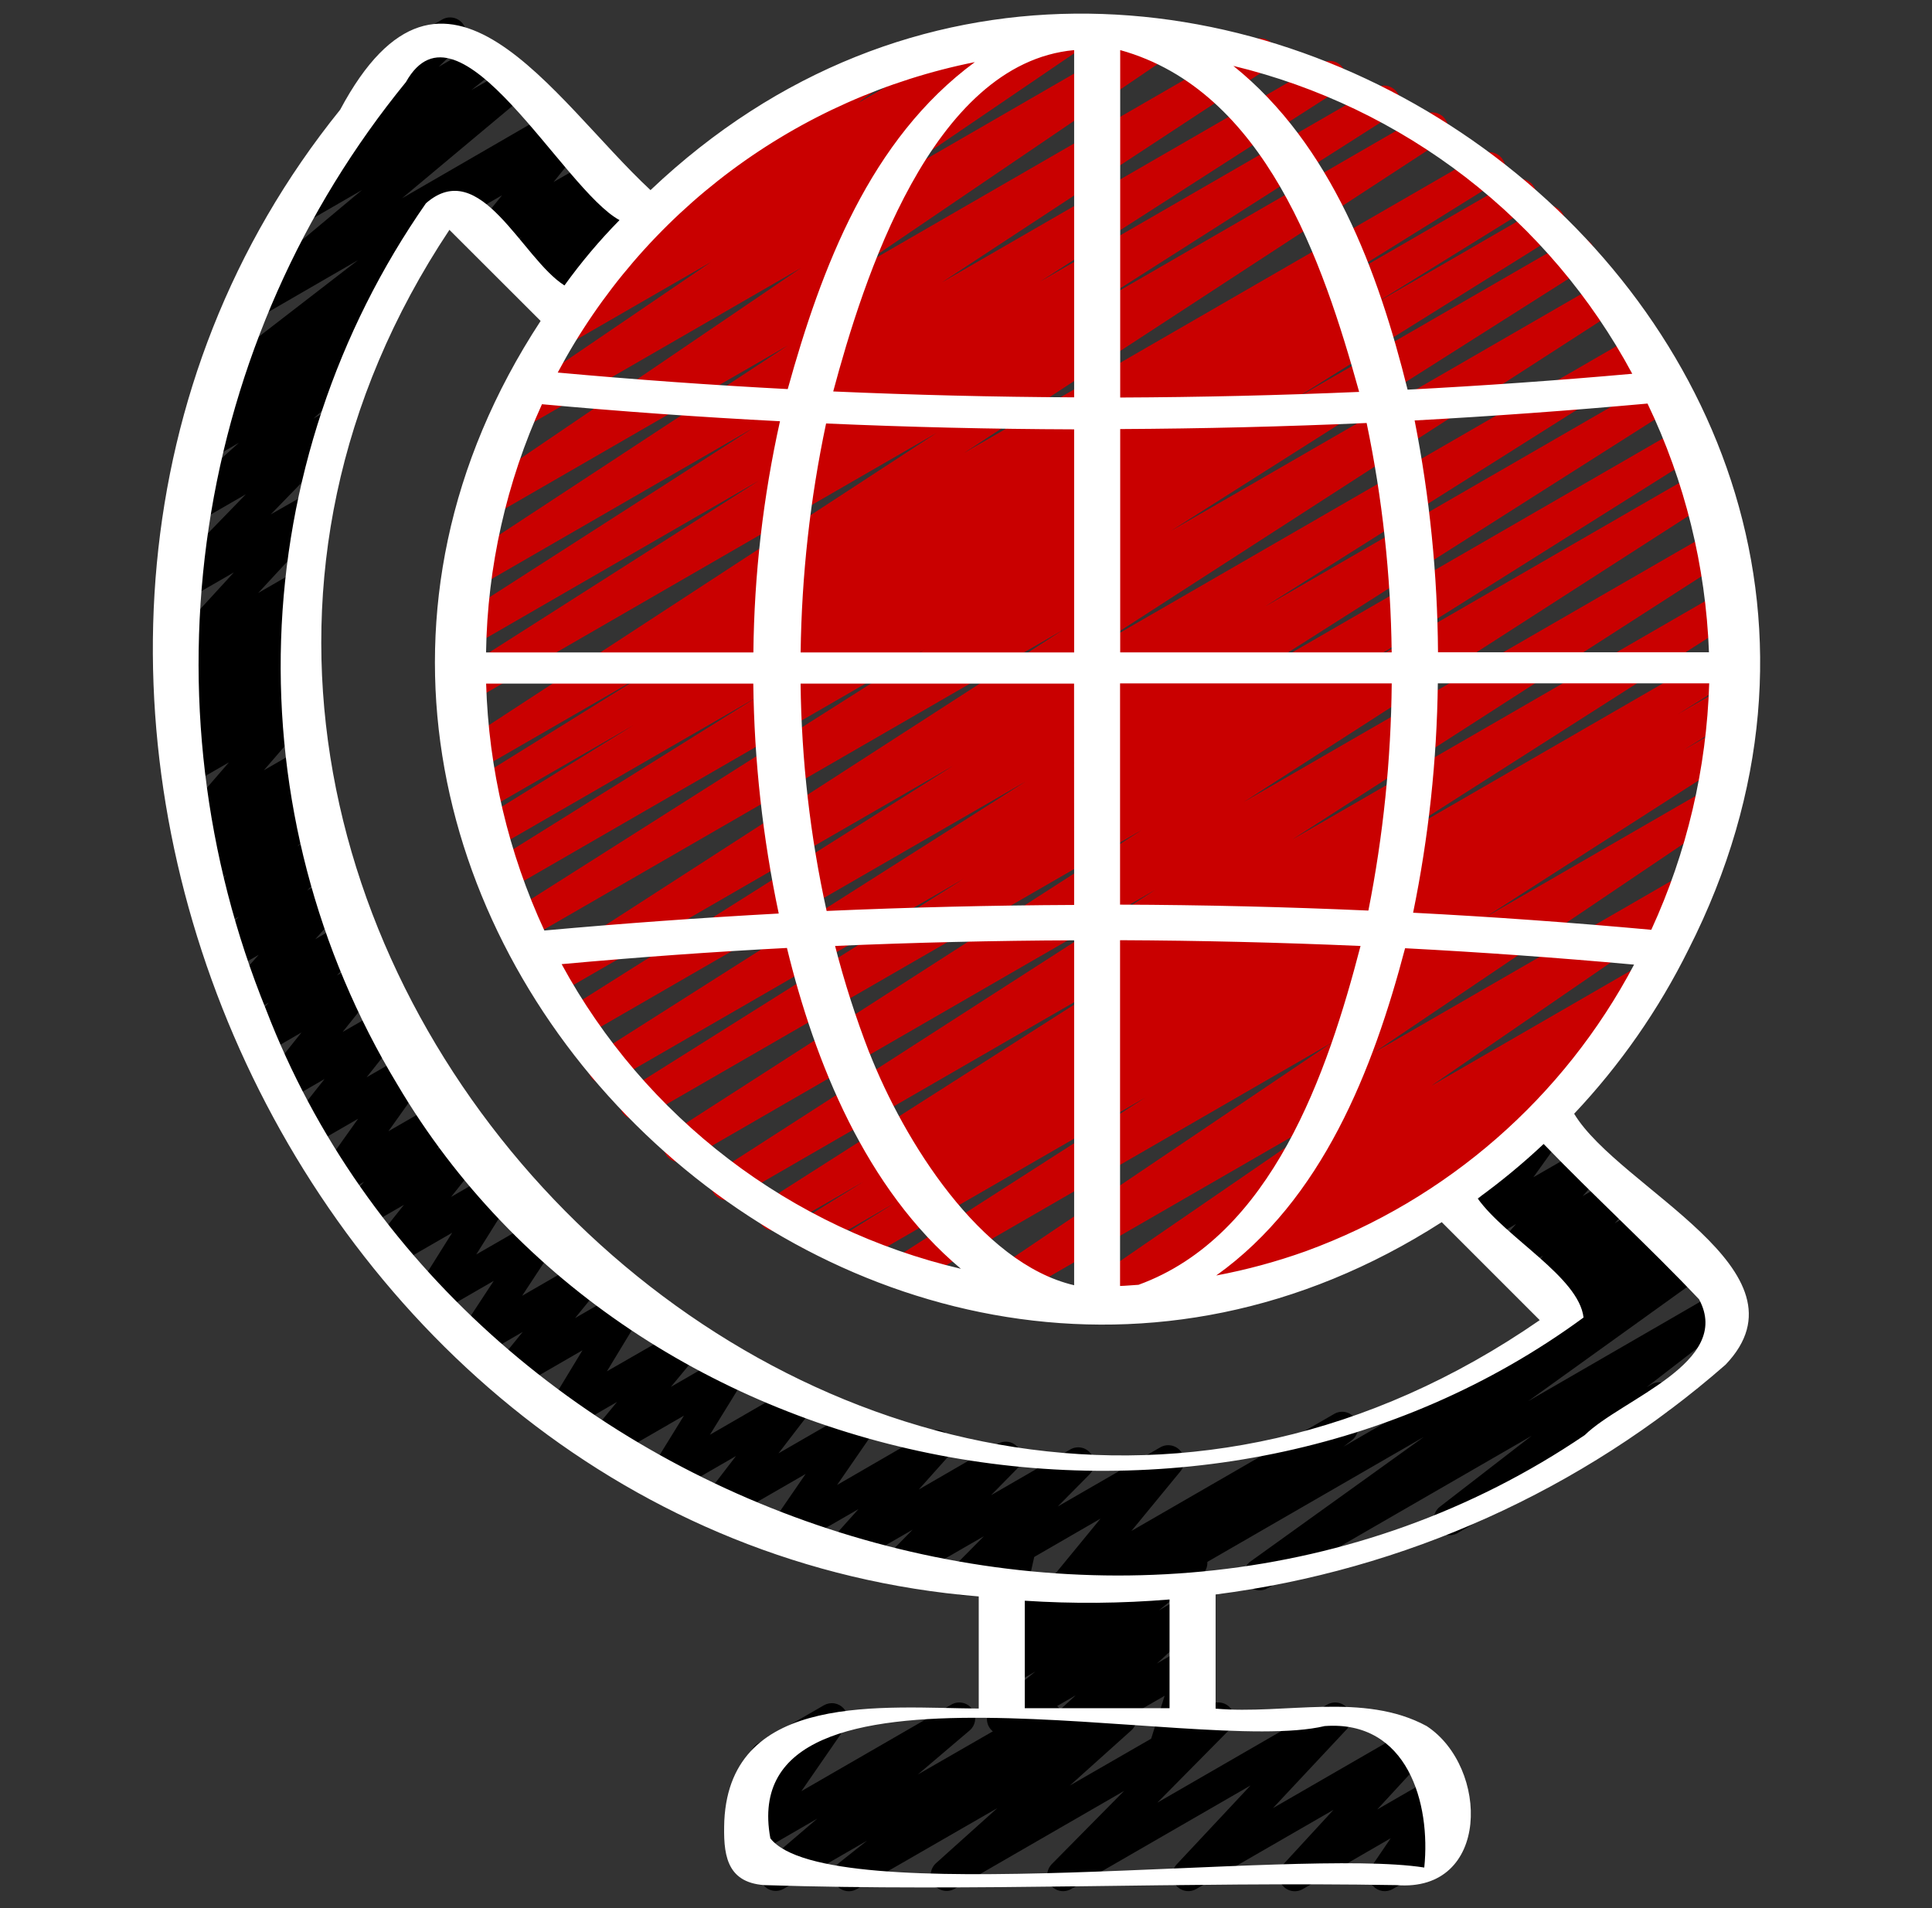 <svg width="81" height="80" viewBox="0 0 81 80" fill="none" xmlns="http://www.w3.org/2000/svg">
<rect x="0" y="0" width="81" height="80" fill="#333333" stroke="none"/>
<path d="M43.643 73.992C43.509 73.992 43.379 73.951 43.268 73.875C43.158 73.8 43.073 73.692 43.024 73.568C42.975 73.443 42.965 73.306 42.995 73.176C43.026 73.046 43.094 72.927 43.192 72.836L45.099 71.078L42.372 72.651C42.228 72.733 42.058 72.758 41.895 72.721C41.733 72.684 41.591 72.588 41.496 72.451C41.401 72.315 41.361 72.147 41.383 71.983C41.405 71.818 41.488 71.667 41.615 71.56L43.406 70.082L42.372 70.676C42.23 70.763 42.061 70.793 41.898 70.761C41.735 70.729 41.59 70.637 41.49 70.504C41.392 70.37 41.346 70.204 41.363 70.039C41.38 69.873 41.458 69.72 41.582 69.609L42.719 68.531L42.372 68.731C42.26 68.796 42.132 68.826 42.002 68.819C41.873 68.812 41.749 68.767 41.644 68.691C41.54 68.614 41.46 68.509 41.415 68.388C41.369 68.266 41.36 68.135 41.388 68.008L41.802 66.162C41.684 66.117 41.581 66.039 41.506 65.938C41.43 65.838 41.385 65.717 41.375 65.592C41.365 65.466 41.391 65.34 41.449 65.229C41.508 65.117 41.597 65.025 41.706 64.962L42.372 64.573C42.485 64.509 42.613 64.478 42.742 64.485C42.872 64.492 42.996 64.537 43.1 64.614C43.205 64.69 43.285 64.796 43.33 64.917C43.376 65.038 43.385 65.17 43.356 65.296L43.016 66.815L46.94 64.548C47.083 64.46 47.252 64.429 47.416 64.46C47.581 64.492 47.727 64.584 47.826 64.718C47.926 64.852 47.972 65.019 47.954 65.185C47.937 65.351 47.858 65.504 47.732 65.615L46.592 66.694L49.623 64.945C49.768 64.864 49.938 64.838 50.1 64.875C50.262 64.912 50.405 65.008 50.5 65.145C50.594 65.282 50.635 65.449 50.613 65.614C50.591 65.779 50.508 65.929 50.38 66.036L48.59 67.516L49.632 66.915C49.774 66.835 49.941 66.809 50.1 66.844C50.26 66.878 50.401 66.969 50.498 67.1C50.594 67.232 50.639 67.394 50.624 67.556C50.609 67.719 50.535 67.87 50.416 67.981L48.508 69.742L49.642 69.087C49.758 69.019 49.892 68.989 50.026 68.999C50.16 69.009 50.288 69.059 50.392 69.143C50.498 69.227 50.575 69.34 50.614 69.469C50.653 69.597 50.653 69.735 50.612 69.863L49.954 71.966C50.076 71.962 50.197 71.991 50.305 72.049C50.413 72.107 50.503 72.193 50.567 72.297C50.655 72.451 50.679 72.632 50.633 72.803C50.587 72.973 50.476 73.118 50.323 73.207L49.171 73.874C49.055 73.941 48.921 73.972 48.787 73.962C48.653 73.952 48.525 73.901 48.42 73.818C48.315 73.734 48.238 73.62 48.199 73.492C48.16 73.363 48.16 73.226 48.2 73.097L48.828 71.097L43.971 73.897C43.872 73.958 43.759 73.99 43.643 73.992Z" fill="black"/>
<path d="M65.56 55.722C65.43 55.721 65.303 55.683 65.195 55.612C65.086 55.54 65.001 55.439 64.949 55.319C64.898 55.2 64.882 55.068 64.904 54.94C64.927 54.812 64.986 54.694 65.075 54.599L65.608 54.032L64.767 54.518C64.63 54.597 64.469 54.625 64.313 54.596C64.157 54.567 64.016 54.484 63.916 54.361C63.816 54.238 63.763 54.083 63.767 53.925C63.771 53.766 63.831 53.614 63.936 53.496L64.698 52.643L63.544 53.31C63.408 53.388 63.248 53.416 63.093 53.388C62.938 53.359 62.798 53.277 62.697 53.156C62.597 53.034 62.543 52.881 62.545 52.723C62.547 52.566 62.605 52.414 62.708 52.295L63.562 51.319L62.278 52.06C62.146 52.136 61.991 52.165 61.841 52.142C61.69 52.118 61.552 52.043 61.45 51.93C61.347 51.817 61.287 51.672 61.278 51.52C61.27 51.368 61.314 51.217 61.403 51.094L63.066 48.776C62.947 48.733 62.843 48.657 62.766 48.557C62.689 48.457 62.642 48.337 62.63 48.211C62.619 48.086 62.643 47.959 62.701 47.847C62.758 47.734 62.846 47.641 62.955 47.576L64.746 46.534C64.878 46.457 65.032 46.428 65.183 46.452C65.333 46.476 65.471 46.55 65.573 46.663C65.676 46.777 65.736 46.921 65.745 47.074C65.753 47.226 65.709 47.376 65.62 47.5L64.287 49.358L66.37 48.158C66.506 48.078 66.667 48.05 66.822 48.078C66.978 48.106 67.119 48.188 67.219 48.311C67.32 48.433 67.373 48.587 67.371 48.745C67.368 48.903 67.31 49.055 67.206 49.174L66.354 50.148L67.628 49.414C67.765 49.335 67.926 49.308 68.081 49.337C68.236 49.366 68.376 49.449 68.476 49.571C68.576 49.694 68.629 49.848 68.626 50.006C68.623 50.163 68.564 50.315 68.459 50.434L67.695 51.288L68.843 50.622C68.981 50.543 69.143 50.517 69.299 50.547C69.455 50.578 69.595 50.663 69.694 50.787C69.793 50.912 69.844 51.068 69.838 51.226C69.832 51.385 69.769 51.537 69.662 51.654L69.128 52.218L69.958 51.74C70.11 51.66 70.287 51.643 70.452 51.691C70.618 51.739 70.758 51.848 70.844 51.997C70.93 52.146 70.955 52.322 70.914 52.49C70.873 52.657 70.769 52.801 70.624 52.894L65.888 55.628C65.789 55.688 65.676 55.72 65.56 55.722Z" fill="black"/>
<path d="M22.674 12.856C22.542 12.857 22.413 12.818 22.303 12.745C22.193 12.672 22.107 12.568 22.056 12.446C22.005 12.325 21.992 12.19 22.017 12.061C22.043 11.931 22.106 11.812 22.199 11.719L22.427 11.49L21.976 11.756C21.839 11.835 21.677 11.863 21.521 11.834C21.365 11.805 21.225 11.72 21.125 11.597C21.025 11.473 20.973 11.318 20.977 11.159C20.982 11.001 21.043 10.849 21.15 10.731L21.859 9.951L20.779 10.574C20.645 10.651 20.487 10.678 20.334 10.652C20.181 10.625 20.043 10.546 19.942 10.429C19.841 10.311 19.784 10.162 19.782 10.006C19.779 9.851 19.83 9.7 19.927 9.579L21.047 8.188L19.352 9.166C19.277 9.214 19.192 9.246 19.103 9.261C19.014 9.275 18.924 9.272 18.836 9.251C18.749 9.229 18.667 9.19 18.595 9.136C18.523 9.082 18.463 9.014 18.418 8.937C18.373 8.859 18.344 8.773 18.333 8.683C18.322 8.594 18.329 8.504 18.355 8.417C18.38 8.331 18.422 8.251 18.479 8.181C18.536 8.111 18.606 8.054 18.686 8.012L23.476 5.247C23.611 5.17 23.768 5.142 23.921 5.169C24.074 5.195 24.213 5.274 24.314 5.392C24.415 5.51 24.471 5.659 24.474 5.814C24.477 5.969 24.425 6.12 24.328 6.242L23.208 7.632L24.896 6.658C25.034 6.578 25.195 6.551 25.352 6.58C25.508 6.609 25.648 6.693 25.748 6.817C25.848 6.941 25.9 7.096 25.895 7.255C25.891 7.413 25.83 7.565 25.723 7.683L25.015 8.462L26.082 7.843C26.222 7.762 26.386 7.735 26.544 7.767C26.703 7.798 26.844 7.886 26.943 8.014C27.041 8.141 27.09 8.301 27.08 8.462C27.07 8.623 27.002 8.775 26.888 8.89L26.382 9.399C26.526 9.405 26.665 9.457 26.777 9.548C26.889 9.64 26.969 9.765 27.003 9.906C27.038 10.046 27.026 10.194 26.969 10.327C26.912 10.46 26.814 10.571 26.688 10.643L23 12.776C22.9 12.831 22.788 12.859 22.674 12.856Z" fill="black"/>
<path d="M44.596 67.267C44.47 67.267 44.346 67.231 44.24 67.164C44.133 67.096 44.048 67 43.994 66.886C43.94 66.772 43.919 66.644 43.934 66.519C43.95 66.394 44 66.275 44.081 66.178L46.139 63.671L40.726 66.8C40.586 66.881 40.422 66.908 40.264 66.877C40.105 66.846 39.964 66.758 39.865 66.63C39.767 66.503 39.718 66.344 39.727 66.183C39.737 66.022 39.805 65.87 39.918 65.755L41.251 64.408L37.977 66.294C37.837 66.374 37.673 66.401 37.515 66.37C37.357 66.339 37.215 66.252 37.117 66.125C37.018 65.997 36.968 65.838 36.978 65.678C36.987 65.517 37.054 65.365 37.167 65.25L38.262 64.134L35.583 65.679C35.446 65.758 35.285 65.786 35.129 65.757C34.973 65.729 34.833 65.645 34.733 65.522C34.633 65.399 34.58 65.245 34.583 65.086C34.587 64.928 34.647 64.776 34.752 64.658L35.991 63.272L33.191 64.887C33.06 64.962 32.907 64.991 32.758 64.968C32.608 64.945 32.471 64.872 32.369 64.761C32.266 64.65 32.205 64.507 32.194 64.356C32.183 64.205 32.224 64.055 32.31 63.931L33.776 61.798L30.398 63.747C30.264 63.823 30.108 63.851 29.957 63.826C29.805 63.8 29.667 63.723 29.566 63.608C29.464 63.492 29.406 63.345 29.401 63.191C29.395 63.038 29.443 62.887 29.537 62.764L30.857 61.046L28.139 62.614C28.01 62.69 27.859 62.72 27.711 62.7C27.562 62.679 27.425 62.61 27.321 62.502C27.217 62.394 27.153 62.254 27.138 62.105C27.123 61.956 27.159 61.806 27.239 61.68L28.675 59.352L25.608 61.124C25.473 61.202 25.315 61.23 25.162 61.203C25.008 61.176 24.869 61.096 24.768 60.977C24.668 60.858 24.612 60.708 24.61 60.552C24.609 60.396 24.662 60.245 24.761 60.124L25.87 58.778L23.87 59.934C23.742 60.007 23.593 60.035 23.447 60.015C23.301 59.995 23.166 59.927 23.063 59.821C22.96 59.716 22.894 59.58 22.877 59.433C22.86 59.287 22.891 59.139 22.967 59.012L24.421 56.612L21.651 58.212C21.516 58.29 21.358 58.318 21.205 58.291C21.052 58.265 20.912 58.186 20.811 58.067C20.71 57.949 20.654 57.799 20.652 57.643C20.65 57.487 20.703 57.336 20.8 57.215L21.914 55.844L20.125 56.878C19.995 56.953 19.843 56.981 19.695 56.96C19.547 56.938 19.41 56.867 19.307 56.758C19.204 56.649 19.141 56.508 19.128 56.359C19.114 56.21 19.152 56.06 19.234 55.935L20.701 53.702L18.31 55.082C18.181 55.156 18.03 55.186 17.883 55.165C17.735 55.144 17.599 55.074 17.495 54.967C17.392 54.859 17.328 54.72 17.313 54.572C17.298 54.423 17.333 54.274 17.413 54.148L18.958 51.684L16.537 53.082C16.402 53.159 16.245 53.187 16.092 53.161C15.939 53.135 15.8 53.056 15.699 52.939C15.598 52.821 15.541 52.672 15.538 52.517C15.535 52.362 15.586 52.211 15.682 52.09L16.936 50.514L15.27 51.475C15.132 51.554 14.971 51.582 14.815 51.552C14.659 51.523 14.518 51.439 14.418 51.316C14.319 51.192 14.266 51.037 14.271 50.878C14.275 50.719 14.336 50.567 14.443 50.45L15.266 49.547L14.299 50.104C14.167 50.18 14.014 50.209 13.863 50.185C13.713 50.162 13.575 50.087 13.473 49.975C13.371 49.862 13.31 49.718 13.301 49.566C13.292 49.415 13.335 49.264 13.423 49.14L15.014 46.906L13.014 48.06C12.88 48.138 12.723 48.166 12.57 48.14C12.417 48.114 12.278 48.036 12.177 47.918C12.075 47.801 12.018 47.652 12.015 47.497C12.011 47.343 12.062 47.191 12.158 47.07L13.607 45.239L11.975 46.182C11.841 46.259 11.683 46.288 11.53 46.262C11.376 46.235 11.237 46.157 11.136 46.038C11.034 45.92 10.978 45.771 10.975 45.615C10.973 45.46 11.024 45.308 11.122 45.187L12.64 43.288L11.026 44.222C10.888 44.301 10.726 44.328 10.57 44.299C10.414 44.269 10.273 44.185 10.174 44.06C10.074 43.936 10.022 43.781 10.027 43.622C10.033 43.463 10.095 43.311 10.202 43.194L11.268 42.035L10.335 42.568C10.198 42.647 10.037 42.675 9.882 42.646C9.726 42.618 9.586 42.535 9.486 42.412C9.386 42.29 9.332 42.135 9.336 41.977C9.339 41.819 9.398 41.667 9.503 41.548L10.847 40.031L9.66 40.716C9.522 40.797 9.359 40.824 9.202 40.794C9.045 40.764 8.904 40.679 8.804 40.554C8.705 40.428 8.654 40.272 8.66 40.112C8.667 39.952 8.731 39.8 8.84 39.683L10.014 38.43L9.116 38.948C8.98 39.03 8.819 39.059 8.662 39.032C8.505 39.005 8.363 38.923 8.262 38.8C8.162 38.674 8.112 38.516 8.119 38.356C8.127 38.196 8.192 38.043 8.303 37.927L9.488 36.687L8.662 37.163C8.522 37.24 8.359 37.264 8.203 37.231C8.047 37.198 7.908 37.11 7.811 36.983C7.714 36.856 7.666 36.699 7.675 36.54C7.685 36.38 7.751 36.23 7.862 36.115L8.867 35.11L8.314 35.427C8.178 35.504 8.018 35.531 7.865 35.502C7.711 35.474 7.572 35.392 7.472 35.271C7.372 35.15 7.318 34.998 7.319 34.842C7.32 34.685 7.377 34.534 7.478 34.415L9.598 31.963L7.958 32.91C7.816 32.991 7.649 33.017 7.489 32.983C7.329 32.95 7.187 32.858 7.09 32.726C6.993 32.595 6.948 32.432 6.963 32.269C6.978 32.106 7.053 31.954 7.172 31.843L7.784 31.279C7.64 31.354 7.473 31.374 7.314 31.334C7.156 31.295 7.018 31.198 6.926 31.064C6.834 30.929 6.794 30.765 6.815 30.603C6.836 30.442 6.915 30.293 7.038 30.186L7.426 29.846C7.315 29.849 7.206 29.825 7.106 29.776C7.007 29.727 6.921 29.655 6.856 29.566C6.76 29.431 6.718 29.265 6.737 29.1C6.756 28.935 6.837 28.784 6.962 28.675L7.407 28.29C7.303 28.297 7.199 28.277 7.105 28.233C7.011 28.19 6.929 28.123 6.867 28.039C6.768 27.915 6.716 27.759 6.721 27.599C6.726 27.44 6.789 27.288 6.896 27.171L9.804 24L7.862 25.119C7.723 25.199 7.559 25.227 7.401 25.196C7.243 25.165 7.102 25.078 7.003 24.951C6.904 24.825 6.854 24.666 6.863 24.506C6.872 24.345 6.938 24.193 7.05 24.078L10.309 20.722L8.286 21.89C8.143 21.972 7.975 21.998 7.814 21.964C7.653 21.93 7.51 21.837 7.413 21.703C7.317 21.57 7.273 21.406 7.29 21.242C7.307 21.078 7.385 20.926 7.507 20.816L10.014 18.566L8.836 19.244C8.692 19.329 8.52 19.357 8.356 19.321C8.192 19.285 8.048 19.188 7.952 19.051C7.856 18.913 7.815 18.744 7.838 18.578C7.862 18.411 7.947 18.26 8.076 18.154L10.076 16.498L9.532 16.81C9.386 16.892 9.215 16.915 9.052 16.876C8.889 16.837 8.746 16.738 8.653 16.599C8.56 16.46 8.522 16.291 8.548 16.125C8.574 15.96 8.661 15.81 8.792 15.706L15.01 10.906L10.832 13.323C10.688 13.406 10.518 13.431 10.356 13.395C10.193 13.359 10.05 13.263 9.955 13.127C9.859 12.99 9.818 12.823 9.84 12.658C9.861 12.493 9.944 12.342 10.071 12.235L15.174 7.968L12.811 9.334C12.666 9.416 12.495 9.441 12.332 9.403C12.169 9.366 12.026 9.268 11.931 9.13C11.837 8.992 11.798 8.823 11.822 8.658C11.846 8.492 11.932 8.342 12.062 8.236L14.071 6.628C13.956 6.6 13.851 6.541 13.766 6.459C13.681 6.376 13.619 6.272 13.588 6.158C13.556 6.044 13.556 5.923 13.586 5.809C13.617 5.695 13.678 5.59 13.762 5.507L16.404 2.898C16.392 2.88 16.38 2.861 16.369 2.842C16.28 2.689 16.256 2.507 16.302 2.336C16.348 2.165 16.459 2.019 16.613 1.931L18.544 0.816C18.685 0.737 18.849 0.712 19.006 0.745C19.164 0.777 19.304 0.866 19.402 0.994C19.499 1.121 19.547 1.28 19.537 1.441C19.526 1.601 19.458 1.753 19.345 1.867L18.394 2.8L20.064 1.838C20.21 1.755 20.381 1.73 20.544 1.768C20.707 1.806 20.85 1.903 20.944 2.041C21.038 2.18 21.078 2.348 21.053 2.514C21.029 2.679 20.944 2.83 20.814 2.935L19.762 3.776L21.195 2.96C21.34 2.879 21.509 2.854 21.671 2.891C21.832 2.928 21.974 3.023 22.069 3.159C22.164 3.295 22.205 3.461 22.184 3.626C22.163 3.79 22.081 3.941 21.955 4.048L16.852 8.315L22.998 4.76C23.144 4.678 23.316 4.655 23.479 4.694C23.642 4.733 23.784 4.832 23.877 4.971C23.971 5.11 24.008 5.279 23.982 5.445C23.956 5.61 23.869 5.76 23.738 5.864L16.638 11.34C16.727 11.354 16.812 11.385 16.889 11.433C16.965 11.481 17.031 11.543 17.082 11.618C17.178 11.755 17.218 11.923 17.196 12.088C17.174 12.254 17.09 12.405 16.962 12.512L14.948 14.184C15.094 14.124 15.256 14.117 15.406 14.164C15.556 14.211 15.684 14.31 15.768 14.443C15.852 14.576 15.887 14.735 15.865 14.89C15.844 15.046 15.768 15.19 15.651 15.295L13.14 17.55L13.795 17.174C13.934 17.094 14.098 17.068 14.255 17.099C14.412 17.13 14.553 17.217 14.652 17.343C14.75 17.47 14.8 17.628 14.791 17.788C14.783 17.948 14.717 18.099 14.606 18.215L11.351 21.568L12.928 20.667C13.067 20.587 13.229 20.559 13.386 20.588C13.543 20.618 13.684 20.702 13.784 20.827C13.883 20.952 13.935 21.108 13.929 21.267C13.924 21.427 13.861 21.579 13.752 21.696L10.825 24.862L12.453 23.922C12.596 23.839 12.765 23.813 12.927 23.848C13.089 23.884 13.232 23.978 13.328 24.113C13.424 24.248 13.466 24.414 13.447 24.578C13.427 24.743 13.347 24.894 13.222 25.003L12.688 25.463C12.822 25.467 12.952 25.511 13.06 25.59C13.168 25.669 13.251 25.778 13.296 25.904C13.341 26.03 13.347 26.167 13.313 26.297C13.28 26.426 13.208 26.543 13.107 26.631L12.645 27.031C12.778 27.034 12.907 27.076 13.016 27.152C13.125 27.229 13.208 27.337 13.255 27.461C13.303 27.586 13.311 27.722 13.281 27.851C13.25 27.981 13.181 28.098 13.083 28.188L12.443 28.779C12.583 28.726 12.736 28.721 12.879 28.766C13.021 28.81 13.145 28.901 13.229 29.024C13.314 29.147 13.355 29.295 13.345 29.444C13.336 29.593 13.277 29.734 13.178 29.846L11.062 32.296L12.566 31.428C12.706 31.351 12.868 31.327 13.025 31.36C13.181 31.393 13.32 31.481 13.417 31.608C13.514 31.735 13.562 31.892 13.552 32.052C13.543 32.211 13.477 32.362 13.366 32.476L12.362 33.482L12.836 33.208C12.976 33.127 13.139 33.099 13.297 33.129C13.456 33.159 13.598 33.245 13.697 33.372C13.797 33.499 13.847 33.657 13.839 33.818C13.831 33.979 13.764 34.131 13.652 34.247L12.467 35.487L13.232 35.046C13.371 34.965 13.534 34.938 13.691 34.968C13.848 34.997 13.989 35.083 14.089 35.208C14.188 35.334 14.239 35.49 14.233 35.65C14.226 35.81 14.162 35.962 14.053 36.079L12.88 37.334L13.73 36.844C13.867 36.766 14.027 36.739 14.182 36.767C14.338 36.796 14.478 36.879 14.577 37.001C14.677 37.123 14.73 37.277 14.728 37.435C14.725 37.593 14.666 37.744 14.562 37.863L13.219 39.378L14.366 38.711C14.504 38.632 14.665 38.605 14.822 38.634C14.978 38.664 15.119 38.748 15.218 38.872C15.318 38.996 15.369 39.152 15.364 39.311C15.359 39.47 15.297 39.622 15.19 39.739L14.123 40.898L15.031 40.374C15.166 40.297 15.323 40.269 15.476 40.295C15.629 40.321 15.767 40.4 15.868 40.518C15.969 40.635 16.026 40.784 16.029 40.939C16.032 41.094 15.981 41.246 15.884 41.367L14.364 43.268L15.964 42.348C16.099 42.271 16.256 42.243 16.409 42.269C16.561 42.295 16.7 42.373 16.802 42.49C16.903 42.607 16.96 42.756 16.964 42.911C16.967 43.066 16.916 43.217 16.82 43.339L15.371 45.166L16.997 44.232C17.128 44.156 17.282 44.128 17.432 44.151C17.582 44.174 17.72 44.248 17.823 44.361C17.925 44.473 17.986 44.617 17.995 44.769C18.005 44.92 17.962 45.071 17.874 45.195L16.283 47.431L18.315 46.258C18.453 46.178 18.615 46.149 18.772 46.178C18.928 46.208 19.07 46.292 19.169 46.416C19.27 46.54 19.322 46.696 19.317 46.855C19.311 47.014 19.25 47.167 19.142 47.284L18.319 48.187L19.311 47.614C19.445 47.536 19.603 47.508 19.755 47.535C19.908 47.561 20.047 47.639 20.148 47.757C20.249 47.874 20.306 48.023 20.31 48.178C20.313 48.333 20.262 48.484 20.166 48.606L18.911 50.183L20.615 49.199C20.744 49.124 20.895 49.095 21.042 49.116C21.19 49.137 21.326 49.206 21.43 49.314C21.533 49.422 21.597 49.56 21.612 49.709C21.627 49.857 21.592 50.006 21.512 50.132L19.967 52.596L22.466 51.154C22.596 51.079 22.747 51.05 22.895 51.072C23.044 51.093 23.18 51.164 23.283 51.273C23.386 51.382 23.449 51.523 23.463 51.672C23.476 51.821 23.439 51.971 23.357 52.096L21.89 54.328L24.375 52.894C24.51 52.816 24.668 52.788 24.821 52.815C24.975 52.841 25.114 52.92 25.215 53.039C25.316 53.157 25.372 53.307 25.374 53.463C25.376 53.619 25.324 53.77 25.226 53.891L24.111 55.262L25.995 54.174C26.123 54.1 26.272 54.071 26.418 54.091C26.565 54.111 26.7 54.179 26.804 54.284C26.907 54.39 26.973 54.527 26.99 54.673C27.007 54.82 26.975 54.968 26.899 55.095L25.445 57.495L28.395 55.8C28.53 55.722 28.688 55.694 28.842 55.721C28.996 55.747 29.135 55.827 29.236 55.946C29.338 56.065 29.394 56.216 29.395 56.372C29.396 56.528 29.342 56.68 29.243 56.8L28.128 58.146L30.298 56.894C30.427 56.817 30.578 56.786 30.727 56.806C30.876 56.826 31.013 56.896 31.118 57.004C31.222 57.112 31.287 57.252 31.302 57.401C31.316 57.551 31.28 57.701 31.199 57.827L29.763 60.155L33.096 58.231C33.23 58.155 33.386 58.127 33.538 58.152C33.689 58.178 33.828 58.255 33.929 58.37C34.03 58.486 34.089 58.633 34.094 58.787C34.099 58.941 34.051 59.091 33.958 59.214L32.638 60.934L35.681 59.178C35.812 59.102 35.964 59.074 36.114 59.097C36.263 59.12 36.4 59.193 36.503 59.304C36.605 59.415 36.667 59.558 36.678 59.708C36.688 59.859 36.648 60.009 36.562 60.134L35.095 62.26L38.928 60.042C39.066 59.962 39.227 59.935 39.383 59.963C39.538 59.992 39.679 60.075 39.779 60.198C39.879 60.321 39.932 60.476 39.928 60.634C39.925 60.793 39.865 60.945 39.759 61.063L38.52 62.45L41.833 60.534C41.972 60.453 42.136 60.426 42.295 60.457C42.453 60.488 42.594 60.576 42.693 60.703C42.792 60.831 42.841 60.99 42.831 61.151C42.821 61.312 42.754 61.464 42.641 61.579L41.551 62.688L44.871 60.771C45.011 60.69 45.175 60.663 45.333 60.694C45.492 60.726 45.633 60.813 45.732 60.941C45.83 61.068 45.879 61.227 45.87 61.388C45.86 61.549 45.792 61.701 45.679 61.816L44.346 63.163L48.645 60.682C48.78 60.603 48.938 60.575 49.092 60.602C49.246 60.628 49.386 60.708 49.487 60.827C49.588 60.946 49.644 61.097 49.645 61.253C49.647 61.409 49.593 61.561 49.494 61.682L47.435 64.188L55.941 59.278C56.087 59.194 56.26 59.169 56.425 59.208C56.589 59.248 56.732 59.347 56.826 59.488C56.919 59.629 56.956 59.8 56.928 59.966C56.9 60.133 56.81 60.283 56.676 60.386L56.326 60.652L70.621 52.4C70.769 52.314 70.944 52.289 71.111 52.329C71.277 52.369 71.422 52.471 71.515 52.615C71.608 52.759 71.642 52.933 71.61 53.102C71.578 53.27 71.482 53.419 71.343 53.519L64.069 58.747L72.143 54.08C72.29 53.994 72.463 53.968 72.629 54.005C72.795 54.043 72.94 54.143 73.034 54.284C73.129 54.425 73.166 54.597 73.138 54.764C73.11 54.932 73.02 55.083 72.885 55.186L69.032 58.162L69.213 58.058C69.288 58.009 69.373 57.977 69.462 57.962C69.551 57.948 69.641 57.951 69.729 57.973C69.816 57.994 69.898 58.033 69.97 58.087C70.042 58.141 70.102 58.209 70.147 58.287C70.192 58.364 70.221 58.451 70.232 58.54C70.243 58.629 70.236 58.72 70.21 58.806C70.185 58.892 70.143 58.973 70.086 59.042C70.029 59.112 69.959 59.169 69.879 59.211L61.107 64.278C60.961 64.361 60.788 64.386 60.624 64.348C60.461 64.309 60.317 64.21 60.223 64.07C60.129 63.931 60.092 63.76 60.118 63.594C60.145 63.428 60.233 63.277 60.366 63.174L64.215 60.199L53.148 66.587C53 66.673 52.825 66.698 52.658 66.658C52.492 66.618 52.347 66.516 52.254 66.372C52.161 66.228 52.127 66.054 52.159 65.886C52.191 65.718 52.287 65.568 52.426 65.468L59.697 60.244L47.71 67.164C47.563 67.248 47.39 67.273 47.226 67.234C47.062 67.194 46.918 67.094 46.825 66.954C46.731 66.813 46.695 66.642 46.722 66.476C46.75 66.309 46.84 66.159 46.974 66.056L47.326 65.79L44.926 67.172C44.827 67.233 44.713 67.265 44.596 67.267Z" fill="black"/>
<path d="M35.591 79.293C35.453 79.294 35.318 79.251 35.205 79.171C35.092 79.09 35.007 78.977 34.961 78.846C34.916 78.716 34.912 78.574 34.95 78.441C34.989 78.308 35.068 78.19 35.177 78.104L36.355 77.171L32.858 79.189C32.714 79.273 32.544 79.299 32.382 79.263C32.22 79.228 32.076 79.133 31.98 78.997C31.884 78.861 31.843 78.695 31.863 78.53C31.884 78.365 31.965 78.213 32.091 78.106L34.267 76.247L31.698 77.734C31.567 77.809 31.414 77.837 31.265 77.814C31.115 77.791 30.978 77.719 30.876 77.607C30.773 77.496 30.712 77.353 30.701 77.203C30.69 77.052 30.731 76.902 30.817 76.778L32.643 74.133L32.477 74.228C32.401 74.276 32.316 74.309 32.227 74.323C32.139 74.338 32.048 74.335 31.96 74.313C31.873 74.292 31.791 74.253 31.719 74.199C31.647 74.145 31.587 74.077 31.542 73.999C31.497 73.921 31.468 73.835 31.457 73.746C31.446 73.657 31.454 73.566 31.479 73.48C31.504 73.393 31.546 73.313 31.603 73.243C31.66 73.174 31.73 73.117 31.81 73.075L34.543 71.496C34.675 71.421 34.827 71.392 34.977 71.415C35.126 71.438 35.263 71.511 35.366 71.622C35.468 71.733 35.53 71.876 35.541 72.027C35.551 72.178 35.51 72.328 35.425 72.452L33.598 75.097L39.887 71.467C40.031 71.385 40.2 71.359 40.361 71.394C40.523 71.429 40.666 71.523 40.762 71.658C40.858 71.793 40.9 71.958 40.881 72.122C40.862 72.287 40.782 72.438 40.658 72.547L38.478 74.4L43.575 71.467C43.721 71.385 43.892 71.361 44.054 71.4C44.217 71.438 44.359 71.536 44.453 71.674C44.546 71.812 44.585 71.98 44.561 72.145C44.537 72.31 44.452 72.46 44.322 72.566L43.139 73.499L46.667 71.467C46.809 71.391 46.974 71.368 47.131 71.404C47.288 71.44 47.426 71.531 47.521 71.661C47.616 71.791 47.661 71.951 47.647 72.111C47.633 72.272 47.562 72.422 47.446 72.534L44.857 74.859L50.745 71.467C50.884 71.386 51.049 71.359 51.207 71.39C51.365 71.421 51.507 71.509 51.605 71.637C51.704 71.764 51.753 71.923 51.743 72.084C51.734 72.245 51.666 72.397 51.553 72.512L48.522 75.579L55.646 71.467C55.784 71.388 55.947 71.361 56.103 71.391C56.26 71.421 56.4 71.506 56.499 71.631C56.599 71.755 56.65 71.912 56.644 72.071C56.638 72.23 56.575 72.382 56.466 72.499L53.369 75.808L59.029 72.541C59.167 72.461 59.329 72.433 59.486 72.463C59.643 72.492 59.784 72.577 59.884 72.701C59.984 72.826 60.035 72.982 60.03 73.142C60.024 73.301 59.961 73.454 59.853 73.571L57.738 75.867L60.162 74.468C60.292 74.392 60.445 74.363 60.594 74.385C60.743 74.407 60.88 74.479 60.983 74.59C61.087 74.7 61.15 74.843 61.161 74.994C61.173 75.145 61.133 75.295 61.047 75.42L60.247 76.596L60.286 76.576C60.438 76.496 60.616 76.479 60.781 76.527C60.946 76.575 61.086 76.684 61.172 76.833C61.258 76.982 61.283 77.159 61.243 77.326C61.202 77.493 61.098 77.637 60.953 77.73L58.391 79.2C58.261 79.276 58.108 79.305 57.959 79.283C57.809 79.26 57.672 79.188 57.569 79.077C57.466 78.967 57.404 78.824 57.392 78.674C57.381 78.523 57.421 78.373 57.506 78.248L58.306 77.071L54.617 79.204C54.479 79.283 54.317 79.311 54.161 79.281C54.005 79.252 53.864 79.167 53.764 79.043C53.665 78.919 53.613 78.763 53.618 78.604C53.624 78.445 53.685 78.293 53.793 78.176L55.907 75.88L50.151 79.2C50.013 79.279 49.851 79.306 49.694 79.276C49.538 79.246 49.397 79.161 49.298 79.036C49.199 78.912 49.148 78.755 49.154 78.596C49.16 78.437 49.223 78.285 49.331 78.168L52.429 74.858L44.905 79.2C44.765 79.281 44.601 79.308 44.443 79.277C44.284 79.246 44.143 79.158 44.044 79.03C43.946 78.903 43.897 78.744 43.906 78.583C43.916 78.422 43.984 78.27 44.097 78.155L47.127 75.088L40.003 79.2C39.862 79.276 39.697 79.299 39.54 79.263C39.383 79.227 39.245 79.136 39.15 79.006C39.055 78.876 39.01 78.716 39.024 78.556C39.038 78.395 39.109 78.245 39.225 78.133L41.813 75.808L35.925 79.2C35.824 79.261 35.709 79.293 35.591 79.293Z" fill="black"/>
<path d="M45.6 55.281C45.458 55.281 45.32 55.236 45.205 55.151C45.091 55.067 45.006 54.948 44.964 54.812C44.922 54.676 44.924 54.531 44.971 54.396C45.018 54.262 45.106 54.146 45.223 54.065L56.605 46.248L41.763 54.811C41.614 54.892 41.439 54.914 41.275 54.871C41.11 54.828 40.968 54.724 40.878 54.58C40.787 54.436 40.756 54.263 40.789 54.096C40.822 53.929 40.918 53.781 41.056 53.683L55.826 43.72L38.164 53.917C38.014 54.006 37.834 54.031 37.664 53.989C37.495 53.946 37.349 53.838 37.258 53.689C37.167 53.539 37.139 53.36 37.178 53.19C37.218 53.02 37.323 52.872 37.471 52.779L48.014 46.019L35.833 53.051C35.681 53.138 35.502 53.162 35.332 53.118C35.163 53.075 35.018 52.966 34.928 52.816C34.838 52.667 34.81 52.488 34.851 52.318C34.892 52.148 34.998 52.001 35.146 51.908L37.518 50.433L34.267 52.311C34.116 52.391 33.94 52.411 33.775 52.365C33.61 52.319 33.469 52.212 33.381 52.065C33.293 51.918 33.265 51.743 33.303 51.576C33.34 51.409 33.441 51.263 33.583 51.168L36.194 49.549L32.8 51.505C32.726 51.551 32.643 51.581 32.556 51.594C32.469 51.608 32.381 51.604 32.296 51.583C32.211 51.562 32.131 51.525 32.06 51.473C31.99 51.421 31.93 51.356 31.884 51.281C31.839 51.206 31.809 51.123 31.796 51.037C31.782 50.95 31.786 50.862 31.807 50.777C31.828 50.692 31.865 50.612 31.917 50.541C31.968 50.471 32.034 50.411 32.108 50.365L46.723 41.044L30.823 50.224C30.672 50.316 30.491 50.344 30.319 50.303C30.147 50.261 29.999 50.153 29.907 50.002C29.814 49.851 29.786 49.67 29.828 49.498C29.869 49.326 29.977 49.177 30.128 49.085L48.439 37.305L28.823 48.632C28.672 48.72 28.493 48.746 28.323 48.703C28.154 48.66 28.008 48.553 27.917 48.404C27.826 48.254 27.797 48.075 27.837 47.905C27.877 47.734 27.982 47.587 28.13 47.493L47.863 34.803L26.98 46.855C26.829 46.939 26.651 46.962 26.484 46.917C26.317 46.873 26.173 46.766 26.084 46.617C25.994 46.469 25.966 46.292 26.005 46.123C26.044 45.954 26.147 45.807 26.293 45.713L40.399 36.847L25.659 45.357C25.508 45.444 25.329 45.468 25.161 45.424C24.993 45.38 24.848 45.273 24.758 45.124C24.668 44.975 24.64 44.797 24.679 44.628C24.718 44.459 24.822 44.311 24.968 44.217L42.989 32.772L24.322 43.549C24.171 43.63 23.995 43.649 23.831 43.604C23.666 43.559 23.525 43.452 23.437 43.306C23.349 43.16 23.32 42.985 23.357 42.818C23.393 42.651 23.492 42.505 23.634 42.409L39.951 32.112L23.209 41.777C23.058 41.863 22.88 41.887 22.712 41.843C22.544 41.8 22.4 41.693 22.31 41.545C22.22 41.398 22.19 41.22 22.228 41.051C22.266 40.882 22.369 40.735 22.514 40.64L44.542 26.425L22.02 39.428C21.87 39.51 21.694 39.53 21.529 39.485C21.363 39.441 21.222 39.334 21.133 39.188C21.044 39.041 21.015 38.866 21.052 38.699C21.088 38.532 21.188 38.385 21.33 38.289L38.766 27.231L21.201 37.372C21.05 37.454 20.873 37.474 20.707 37.429C20.542 37.384 20.4 37.276 20.312 37.13C20.223 36.982 20.195 36.807 20.233 36.639C20.27 36.472 20.371 36.326 20.514 36.231L31.704 29.247L20.66 35.621C20.509 35.707 20.33 35.729 20.162 35.685C19.994 35.64 19.85 35.532 19.761 35.383C19.672 35.233 19.645 35.055 19.685 34.886C19.725 34.717 19.83 34.57 19.977 34.477L26.534 30.42L20.283 34.028C20.132 34.111 19.954 34.133 19.788 34.088C19.621 34.043 19.479 33.935 19.39 33.787C19.301 33.639 19.273 33.462 19.312 33.294C19.351 33.126 19.453 32.98 19.598 32.885L27.15 28.193L19.986 32.327C19.836 32.409 19.66 32.431 19.494 32.387C19.328 32.343 19.186 32.238 19.096 32.092C19.007 31.946 18.977 31.771 19.012 31.603C19.048 31.436 19.147 31.288 19.288 31.192L39.264 18.153L19.734 29.428C19.583 29.51 19.407 29.53 19.242 29.485C19.077 29.441 18.935 29.334 18.846 29.188C18.757 29.041 18.728 28.866 18.765 28.699C18.802 28.532 18.901 28.385 19.043 28.289L31.81 20.156L19.75 27.12C19.599 27.208 19.419 27.234 19.25 27.191C19.08 27.148 18.934 27.041 18.843 26.892C18.752 26.742 18.724 26.563 18.764 26.393C18.803 26.223 18.909 26.075 19.056 25.981L31.558 17.957L20.009 24.624C19.858 24.709 19.681 24.733 19.514 24.69C19.346 24.647 19.202 24.541 19.111 24.394C19.021 24.247 18.991 24.07 19.028 23.901C19.065 23.733 19.166 23.585 19.31 23.489L33.031 14.483L20.631 21.641C20.482 21.725 20.306 21.748 20.14 21.706C19.974 21.664 19.831 21.56 19.74 21.415C19.649 21.27 19.617 21.095 19.651 20.927C19.685 20.759 19.783 20.611 19.923 20.513L33.582 11.235L21.906 17.973C21.757 18.054 21.583 18.075 21.419 18.032C21.255 17.989 21.113 17.886 21.023 17.742C20.933 17.599 20.901 17.426 20.933 17.26C20.966 17.093 21.06 16.946 21.198 16.847L29.807 10.987L23.734 14.491C23.584 14.573 23.408 14.595 23.243 14.552C23.078 14.509 22.935 14.403 22.845 14.258C22.755 14.113 22.724 13.938 22.759 13.771C22.794 13.604 22.892 13.456 23.032 13.359L25.214 11.915C25.081 11.898 24.957 11.842 24.857 11.754C24.757 11.665 24.685 11.549 24.652 11.42C24.619 11.29 24.625 11.154 24.67 11.028C24.715 10.903 24.797 10.793 24.904 10.715L28.843 7.852C28.753 7.787 28.681 7.7 28.634 7.6C28.586 7.499 28.564 7.389 28.57 7.278C28.576 7.167 28.609 7.06 28.667 6.965C28.725 6.87 28.806 6.792 28.902 6.736L36.119 2.569C36.267 2.485 36.441 2.461 36.606 2.501C36.772 2.541 36.915 2.643 37.008 2.785C37.1 2.928 37.135 3.101 37.105 3.268C37.074 3.435 36.981 3.584 36.844 3.685L35.956 4.329L41.498 1.129C41.648 1.047 41.823 1.025 41.989 1.068C42.154 1.111 42.297 1.216 42.387 1.362C42.477 1.507 42.508 1.682 42.473 1.849C42.438 2.016 42.34 2.164 42.199 2.261L41.875 2.476L44.746 0.823C44.895 0.739 45.071 0.715 45.237 0.758C45.403 0.8 45.546 0.904 45.637 1.049C45.728 1.194 45.76 1.369 45.726 1.537C45.692 1.704 45.594 1.853 45.454 1.951L36.84 7.817L48.695 0.969C48.844 0.883 49.022 0.857 49.189 0.899C49.357 0.94 49.502 1.045 49.594 1.191C49.686 1.337 49.718 1.513 49.682 1.682C49.647 1.852 49.547 2 49.404 2.097L35.746 11.376L52.514 1.695C52.664 1.609 52.842 1.586 53.009 1.628C53.176 1.671 53.32 1.778 53.411 1.925C53.502 2.072 53.532 2.248 53.495 2.417C53.458 2.586 53.356 2.734 53.212 2.829L39.489 11.839L55.413 2.645C55.563 2.557 55.743 2.531 55.913 2.574C56.082 2.617 56.228 2.724 56.319 2.874C56.41 3.023 56.439 3.202 56.399 3.373C56.359 3.543 56.254 3.691 56.106 3.784L43.608 11.805L57.699 3.672C57.85 3.588 58.027 3.565 58.194 3.609C58.361 3.653 58.505 3.76 58.594 3.908C58.684 4.055 58.713 4.232 58.675 4.4C58.637 4.569 58.535 4.716 58.391 4.811L45.622 12.944L59.717 4.8C59.867 4.715 60.044 4.691 60.212 4.734C60.379 4.777 60.523 4.883 60.614 5.03C60.704 5.177 60.734 5.354 60.697 5.522C60.66 5.691 60.559 5.839 60.415 5.935L40.43 18.983L62.098 6.473C62.173 6.428 62.256 6.399 62.343 6.386C62.429 6.373 62.518 6.377 62.603 6.399C62.688 6.42 62.767 6.458 62.838 6.51C62.908 6.562 62.968 6.628 63.013 6.703C63.057 6.778 63.087 6.861 63.1 6.948C63.113 7.034 63.109 7.123 63.087 7.207C63.066 7.292 63.028 7.372 62.976 7.443C62.924 7.513 62.858 7.572 62.783 7.617L55.239 12.305L63.425 7.58C63.575 7.499 63.752 7.48 63.917 7.526C64.082 7.571 64.223 7.679 64.311 7.826C64.398 7.972 64.427 8.148 64.389 8.315C64.351 8.482 64.251 8.628 64.109 8.723L57.555 12.781L64.607 8.709C64.758 8.622 64.938 8.598 65.107 8.641C65.276 8.685 65.422 8.794 65.512 8.943C65.602 9.093 65.629 9.272 65.588 9.442C65.548 9.612 65.442 9.759 65.294 9.852L54.12 16.825L65.844 10.057C65.996 9.966 66.178 9.938 66.349 9.981C66.521 10.023 66.669 10.133 66.76 10.284C66.852 10.435 66.879 10.617 66.837 10.789C66.794 10.961 66.685 11.109 66.534 11.2L49.1 22.253L67.223 11.792C67.373 11.71 67.549 11.69 67.714 11.734C67.879 11.778 68.021 11.884 68.11 12.03C68.199 12.176 68.229 12.35 68.193 12.517C68.157 12.684 68.059 12.832 67.918 12.928L45.879 27.149L68.659 14C68.81 13.917 68.987 13.896 69.153 13.94C69.319 13.985 69.462 14.092 69.551 14.239C69.64 14.386 69.669 14.562 69.631 14.73C69.593 14.898 69.492 15.045 69.349 15.14L53.047 25.424L69.647 15.841C69.798 15.76 69.974 15.739 70.139 15.784C70.304 15.829 70.446 15.935 70.535 16.082C70.624 16.228 70.653 16.403 70.616 16.57C70.579 16.738 70.48 16.884 70.338 16.98L52.322 28.423L70.534 17.909C70.684 17.829 70.86 17.809 71.025 17.855C71.19 17.9 71.331 18.007 71.419 18.153C71.507 18.299 71.536 18.474 71.499 18.64C71.463 18.807 71.363 18.954 71.222 19.049L57.108 27.92L71.184 19.795C71.335 19.712 71.511 19.69 71.677 19.735C71.843 19.779 71.986 19.885 72.075 20.032C72.164 20.178 72.194 20.354 72.157 20.521C72.12 20.689 72.02 20.836 71.878 20.932L52.145 33.625L71.786 22.292C71.936 22.209 72.113 22.188 72.279 22.232C72.445 22.276 72.587 22.383 72.676 22.529C72.766 22.676 72.795 22.851 72.758 23.019C72.722 23.186 72.622 23.334 72.479 23.429L54.174 35.2L72.158 24.817C72.309 24.726 72.49 24.698 72.662 24.74C72.834 24.782 72.982 24.89 73.074 25.041C73.166 25.192 73.194 25.374 73.151 25.546C73.109 25.718 73.001 25.866 72.85 25.957L58.242 35.277L72.287 27.169C72.438 27.086 72.616 27.065 72.782 27.11C72.949 27.155 73.092 27.262 73.18 27.41C73.269 27.558 73.297 27.735 73.258 27.903C73.22 28.071 73.117 28.218 72.972 28.312L70.353 29.937L72.252 28.84C72.404 28.757 72.581 28.735 72.748 28.78C72.914 28.825 73.057 28.933 73.146 29.081C73.235 29.229 73.263 29.406 73.224 29.574C73.185 29.742 73.082 29.889 72.938 29.983L70.578 31.449L72.11 30.565C72.26 30.483 72.437 30.461 72.603 30.505C72.769 30.549 72.911 30.656 73 30.802C73.09 30.949 73.119 31.124 73.082 31.292C73.046 31.46 72.946 31.607 72.803 31.703L62.247 38.473L71.695 33.019C71.844 32.937 72.019 32.915 72.184 32.958C72.348 33.001 72.49 33.105 72.581 33.249C72.671 33.394 72.703 33.567 72.669 33.733C72.636 33.9 72.54 34.048 72.402 34.147L57.634 44.111L70.674 36.583C70.823 36.501 70.997 36.479 71.162 36.521C71.326 36.563 71.468 36.667 71.559 36.811C71.65 36.954 71.682 37.127 71.65 37.294C71.617 37.461 71.522 37.609 71.385 37.708L60.007 45.524L68.941 40.364C69.091 40.276 69.27 40.251 69.439 40.294C69.607 40.336 69.753 40.443 69.844 40.592C69.935 40.74 69.964 40.918 69.926 41.088C69.887 41.257 69.784 41.405 69.638 41.5L67.709 42.76C67.851 42.761 67.989 42.807 68.104 42.892C68.218 42.977 68.302 43.096 68.343 43.233C68.385 43.369 68.381 43.515 68.334 43.649C68.286 43.783 68.197 43.899 68.079 43.979L65.412 45.791C65.572 45.84 65.707 45.947 65.79 46.092C65.878 46.245 65.902 46.427 65.856 46.598C65.811 46.769 65.699 46.914 65.546 47.003L52.66 54.443C52.511 54.529 52.334 54.554 52.166 54.513C51.999 54.471 51.854 54.366 51.762 54.22C51.67 54.074 51.638 53.897 51.674 53.728C51.709 53.559 51.809 53.41 51.953 53.313L52.172 53.165L48.864 55.075C48.714 55.162 48.535 55.187 48.367 55.145C48.198 55.102 48.052 54.995 47.961 54.847C47.87 54.699 47.841 54.521 47.879 54.351C47.918 54.181 48.021 54.033 48.167 53.939L48.7 53.592L45.931 55.192C45.831 55.25 45.717 55.281 45.6 55.281Z" fill="#C90000"/>
<path d="M70.786 39.819C84.37 13.089 48.799 -12.452 27.273 7.971C23.179 4.163 18.627 -3.572 14.261 4.601C-4.146 27.416 11.853 64.548 41.034 66.933V71.633C37.127 71.611 30.634 70.881 30.367 76.335C30.321 77.679 30.411 78.916 32.037 79.036C40.85 79.319 49.719 78.884 58.547 79.036C62.494 79.355 62.439 74.093 59.815 72.369C57.171 70.933 53.861 71.895 50.965 71.637V66.851C58.89 65.834 66.333 62.48 72.345 57.216C76.111 53.272 67.887 49.832 65.997 46.695C67.925 44.652 69.539 42.335 70.786 39.819ZM54.754 52.456C53.528 52.895 52.27 53.237 50.99 53.477C55.437 50.303 57.567 44.856 58.909 39.756C62.109 39.924 65.309 40.153 68.509 40.443C65.57 46.013 60.669 50.294 54.754 52.456ZM18.842 9.637L22.666 13.456C6.895 37.537 36.466 66.632 60.445 51.24L64.554 55.349C35.691 75.3 -0.305 38.435 18.842 9.637ZM40.871 2.604C36.478 5.835 34.441 11.215 33.026 16.313C29.807 16.144 26.593 15.913 23.383 15.62C25.153 12.291 27.64 9.397 30.664 7.146C33.688 4.895 37.175 3.344 40.871 2.604ZM71.649 27.348H60.289C60.267 24.084 59.939 20.83 59.309 17.628C62.569 17.45 65.824 17.214 69.073 16.92C70.638 20.183 71.514 23.732 71.649 27.348ZM22.725 16.948C26.045 17.252 29.37 17.49 32.701 17.661C31.993 20.845 31.62 24.094 31.586 27.355H20.378C20.435 23.759 21.234 20.214 22.725 16.941V16.948ZM45.034 27.355H33.567C33.609 24.128 33.966 20.912 34.634 17.755C38.101 17.907 41.567 17.99 45.034 18.001V27.355ZM36.454 44.155C35.885 42.686 35.403 41.185 35.011 39.66C38.35 39.516 41.691 39.437 45.034 39.424V53.885C41.09 52.964 37.898 47.812 36.454 44.145V44.155ZM45.034 37.941C41.573 37.957 38.114 38.041 34.657 38.193C33.967 35.062 33.601 31.868 33.565 28.661H45.031L45.034 37.941ZM31.582 28.661C31.621 31.902 31.978 35.131 32.649 38.301C29.369 38.479 26.093 38.716 22.823 39.013C21.318 35.763 20.487 32.242 20.381 28.661H31.582ZM32.995 39.753C34.159 44.523 36.294 49.852 40.287 53.196C36.755 52.366 33.437 50.8 30.552 48.598C27.668 46.397 25.28 43.611 23.547 40.423C26.693 40.136 29.842 39.909 32.995 39.744V39.753ZM47.733 53.867C47.475 53.881 47.218 53.909 46.959 53.916V39.419C50.321 39.434 53.681 39.515 57.041 39.661C55.661 44.969 53.333 51.828 47.733 53.867ZM46.959 37.933V28.652H58.349C58.319 31.851 57.992 35.039 57.37 38.177C53.906 38.023 50.438 37.94 46.965 37.928L46.959 37.933ZM58.342 27.353H46.965V17.989C50.41 17.971 53.854 17.887 57.297 17.735C57.956 20.898 58.308 24.117 58.347 27.348L58.342 27.353ZM46.965 16.667V2.1C53.038 3.788 55.466 10.965 56.983 16.431C53.646 16.575 50.307 16.653 46.965 16.667ZM45.034 2.101V16.659C41.666 16.643 38.299 16.56 34.933 16.412C36.175 11.78 39.039 2.651 45.034 2.101ZM59.245 38.267C59.895 35.102 60.242 31.882 60.282 28.651H71.659C71.549 32.222 70.724 35.736 69.231 38.983C65.909 38.679 62.58 38.44 59.245 38.267ZM68.433 15.671C65.297 15.951 62.157 16.173 59.014 16.337C57.781 11.369 55.823 6.071 51.71 2.763C55.249 3.617 58.568 5.208 61.449 7.432C64.331 9.657 66.711 12.463 68.433 15.671ZM55.535 72.368C59.015 72.109 59.993 75.612 59.713 78.299C54.219 77.436 34.711 80.129 32.298 77.076C30.726 68.592 50.133 73.651 55.535 72.368ZM49.034 71.62H42.965V67.112C44.986 67.245 47.015 67.228 49.034 67.06V71.62ZM71.235 54.476C72.658 57.132 67.999 58.647 66.443 60.167C47.391 73.1 19.366 63.649 11.167 42.361C8.558 35.946 7.724 28.947 8.754 22.099C9.784 15.25 12.639 8.805 17.019 3.441C19.227 -0.495 23.611 7.957 25.974 9.228C25.135 10.081 24.363 10.997 23.665 11.968C21.879 10.836 20.145 6.525 17.858 8.523C14.107 13.905 11.998 20.26 11.785 26.817C11.572 33.374 13.264 39.852 16.658 45.467C26.639 62.379 50.703 66.753 66.391 55.239C66.193 53.54 63.127 51.895 61.953 50.248C62.922 49.546 63.846 48.783 64.718 47.963C66.845 50.169 69.131 52.253 71.235 54.476Z" fill="white"/>
</svg>
